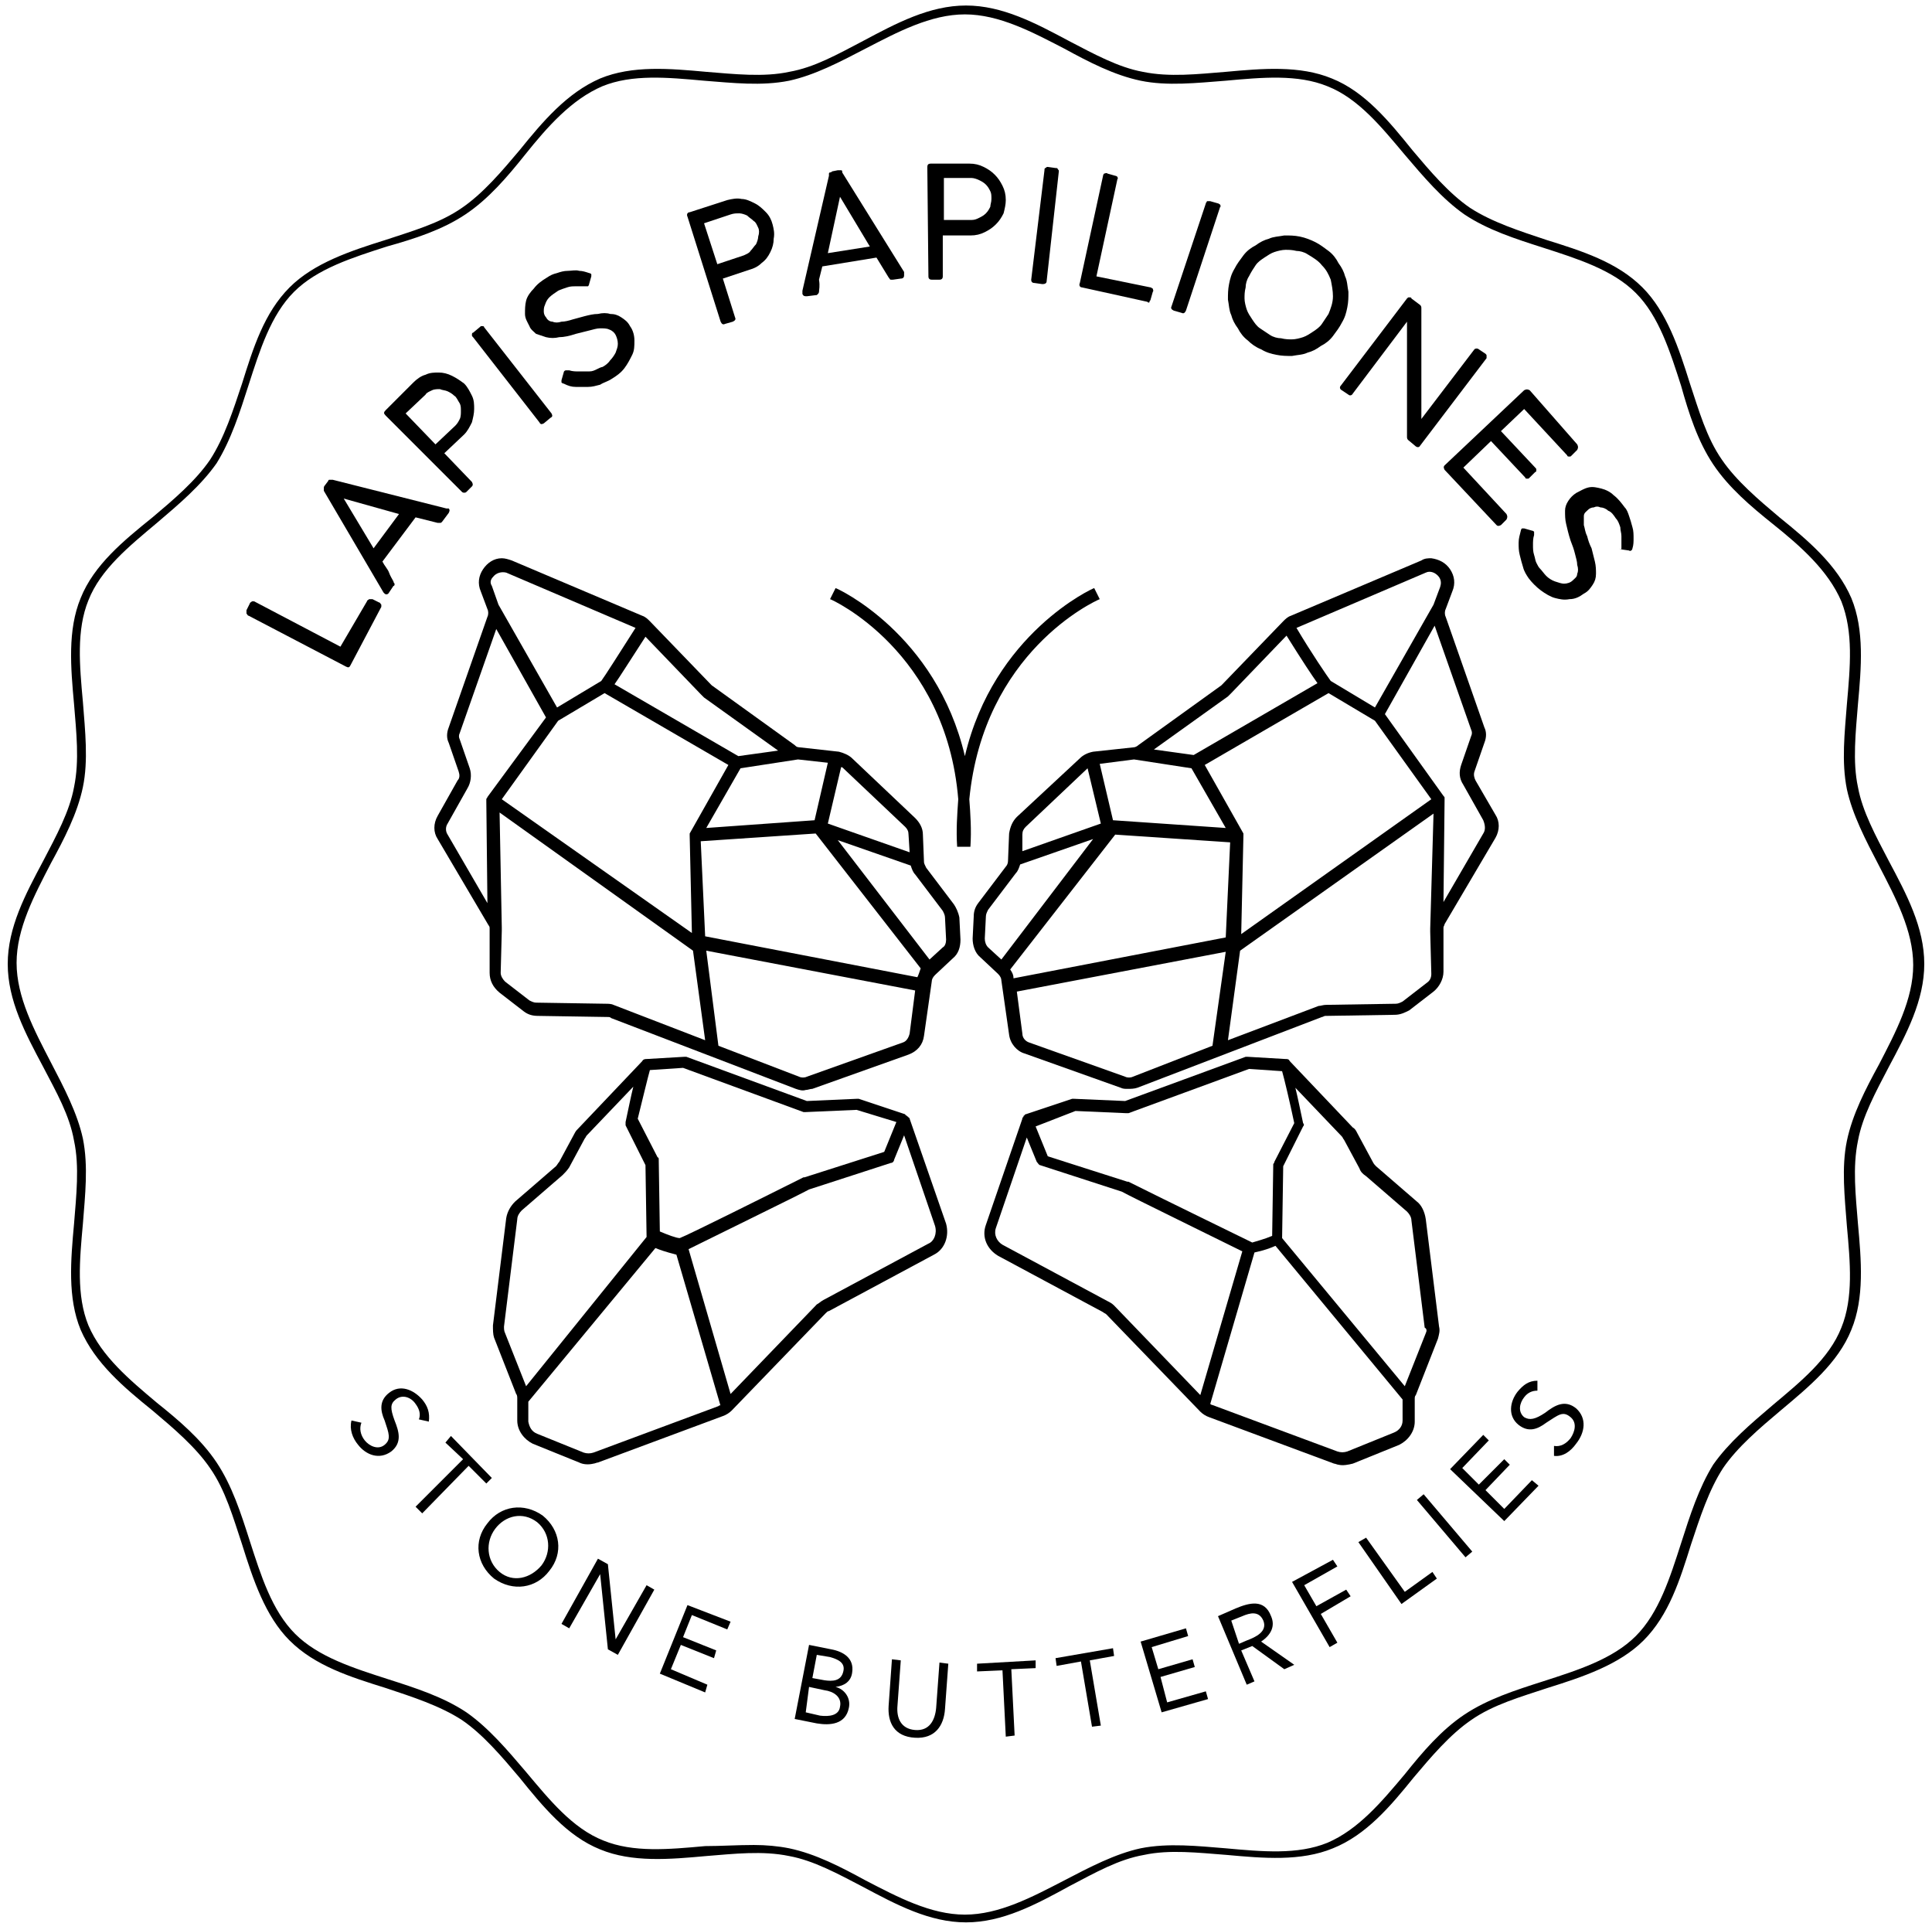 <?xml version="1.0" encoding="utf-8"?>
<!-- Generator: Adobe Illustrator 26.0.2, SVG Export Plug-In . SVG Version: 6.00 Build 0)  -->
<svg version="1.1" id="Vrstva_1" xmlns="http://www.w3.org/2000/svg" xmlns:xlink="http://www.w3.org/1999/xlink" x="0px" y="0px"
	 viewBox="0 0 174.8 174.6" style="enable-background:new 0 0 174.8 174.6;" xml:space="preserve">
<g>
	<g>
		<g>
			<path d="M87.4,173.9c-3.3,0-6.3-1.6-9.3-3.2c-2.3-1.2-4.5-2.4-6.7-2.8c-2.4-0.5-5-0.2-7.5,0c-3.3,0.3-6.7,0.6-9.6-0.6
				c-3-1.2-5.2-3.9-7.3-6.5c-1.6-1.9-3.3-3.9-5.2-5.2c-2-1.3-4.5-2.1-6.9-2.9c-3.2-1-6.4-2-8.7-4.3c-2.2-2.2-3.3-5.5-4.3-8.7
				c-0.8-2.4-1.5-4.9-2.9-6.9c-1.3-1.9-3.3-3.6-5.2-5.2c-2.6-2.1-5.2-4.3-6.5-7.3c-1.2-2.9-0.9-6.3-0.6-9.6c0.2-2.5,0.5-5.2,0-7.5
				c-0.4-2.3-1.6-4.4-2.8-6.7c-1.6-3-3.2-6-3.2-9.3c0-3.3,1.6-6.3,3.2-9.3c1.2-2.3,2.4-4.5,2.8-6.7c0.5-2.4,0.2-5,0-7.5
				c-0.3-3.3-0.6-6.7,0.6-9.6c1.2-3,3.9-5.2,6.5-7.3c1.9-1.6,3.9-3.3,5.2-5.2c1.3-2,2.1-4.5,2.9-6.9c1-3.2,2-6.4,4.3-8.7
				c2.2-2.2,5.5-3.3,8.7-4.3c2.4-0.8,4.9-1.5,6.9-2.9c1.9-1.3,3.6-3.3,5.2-5.2c2.1-2.6,4.3-5.2,7.3-6.5c2.9-1.2,6.3-0.9,9.6-0.6
				c2.5,0.2,5.2,0.5,7.5,0c2.3-0.4,4.4-1.6,6.7-2.8c3-1.6,6-3.2,9.3-3.2c3.3,0,6.3,1.6,9.3,3.2c2.3,1.2,4.5,2.4,6.7,2.8
				c2.4,0.5,5,0.2,7.5,0c3.3-0.3,6.7-0.6,9.6,0.6c3,1.2,5.2,3.9,7.3,6.5c1.6,1.9,3.3,3.9,5.2,5.2c2,1.3,4.5,2.1,6.9,2.9
				c3.2,1,6.4,2,8.7,4.3c2.2,2.2,3.3,5.5,4.3,8.7c0.8,2.4,1.5,4.9,2.9,6.9c1.3,1.9,3.3,3.6,5.2,5.2c2.6,2.1,5.2,4.3,6.5,7.3
				c1.2,2.9,0.9,6.3,0.6,9.6c-0.2,2.5-0.5,5.2,0,7.5c0.4,2.2,1.6,4.4,2.8,6.7c1.6,3,3.2,6,3.2,9.3c0,3.3-1.6,6.3-3.2,9.3
				c-1.2,2.3-2.4,4.5-2.8,6.7c-0.5,2.4-0.2,5,0,7.5c0.3,3.3,0.6,6.7-0.6,9.6c-1.2,3-3.9,5.2-6.4,7.3c-1.9,1.6-3.9,3.3-5.2,5.2
				c-1.3,2-2.1,4.5-2.9,6.9c-1,3.2-2,6.4-4.3,8.7c-2.2,2.2-5.5,3.3-8.7,4.3c-2.4,0.8-4.9,1.5-6.9,2.9c-1.9,1.3-3.6,3.3-5.2,5.2
				c-2.1,2.6-4.3,5.2-7.3,6.4c-2.9,1.2-6.3,0.9-9.6,0.6c-2.6-0.2-5.2-0.5-7.5,0c-2.3,0.4-4.4,1.6-6.7,2.8
				C93.7,172.3,90.7,173.9,87.4,173.9z M68.2,166.9c1.1,0,2.2,0.1,3.2,0.3c2.4,0.5,4.7,1.7,6.9,2.9c2.9,1.5,5.9,3.1,9,3.1
				c3.1,0,6.1-1.6,9-3.1c2.3-1.2,4.6-2.4,6.9-2.9c2.5-0.5,5.2-0.2,7.7,0c3.3,0.3,6.5,0.6,9.2-0.5c2.8-1.2,4.9-3.7,7-6.2
				c1.6-2,3.3-4,5.4-5.4c2.1-1.4,4.6-2.2,7.1-3c3.1-1,6.3-2,8.4-4.1c2.1-2.1,3.1-5.3,4.1-8.4c0.8-2.5,1.6-5,2.9-7.1
				c1.4-2,3.4-3.7,5.4-5.4c2.5-2.1,5.1-4.2,6.2-7c1.1-2.7,0.8-5.9,0.5-9.2c-0.2-2.6-0.5-5.3,0-7.7c0.5-2.4,1.7-4.7,2.9-6.9
				c1.5-2.9,3.1-5.9,3.1-9c0-3.1-1.6-6.1-3.1-9c-1.2-2.3-2.4-4.6-2.9-6.9c-0.5-2.5-0.2-5.1,0-7.7c0.3-3.4,0.6-6.5-0.5-9.3
				c-1.2-2.8-3.7-5-6.2-7c-2-1.6-4-3.3-5.4-5.4c-1.4-2.1-2.2-4.6-2.9-7.1c-1-3.1-2-6.3-4.1-8.4c-2.1-2.1-5.3-3.1-8.4-4.1
				c-2.5-0.8-5-1.6-7.1-3c-2-1.4-3.7-3.4-5.4-5.4c-2.1-2.5-4.2-5.1-7-6.2c-2.7-1.1-5.9-0.8-9.2-0.5c-2.6,0.2-5.3,0.5-7.7,0
				c-2.4-0.5-4.7-1.7-6.9-2.9c-2.9-1.5-5.9-3.1-9-3.1c-3.1,0-6.1,1.6-9,3.1c-2.3,1.2-4.6,2.4-6.9,2.9c-2.5,0.5-5.1,0.2-7.7,0
				c-3.3-0.3-6.5-0.6-9.2,0.5c-2.8,1.2-5,3.7-7,6.2c-1.6,2-3.3,4-5.4,5.4c-2.1,1.4-4.6,2.2-7.1,2.9c-3.1,1-6.3,2-8.4,4.1
				c-2.1,2.1-3.1,5.3-4.1,8.4c-0.8,2.5-1.6,5-2.9,7.1c-1.4,2-3.4,3.7-5.4,5.4c-2.5,2.1-5.1,4.2-6.2,7c-1.1,2.7-0.8,5.9-0.5,9.2
				c0.2,2.6,0.5,5.3,0,7.7c-0.5,2.4-1.7,4.7-2.9,6.9c-1.5,2.9-3.1,5.9-3.1,9c0,3.1,1.6,6.1,3.1,9c1.2,2.3,2.4,4.6,2.9,6.9
				c0.5,2.5,0.2,5.1,0,7.7c-0.3,3.3-0.6,6.5,0.5,9.2c1.2,2.8,3.7,4.9,6.2,7c2,1.6,4,3.3,5.4,5.4c1.4,2.1,2.2,4.6,3,7.1
				c1,3.1,2,6.3,4.1,8.4c2.1,2.1,5.3,3.1,8.4,4.1c2.5,0.8,5,1.6,7.1,3c2,1.4,3.7,3.4,5.4,5.4c2.1,2.5,4.2,5.1,7,6.2
				c2.7,1.1,5.9,0.8,9.2,0.5C65.2,167,66.7,166.9,68.2,166.9z"/>
		</g>
		<path d="M33.2,54.4c0-0.1,0.1-0.1,0.2-0.2c0.1,0,0.2,0,0.3,0l0.6,0.3c0.1,0,0.1,0.1,0.2,0.2c0,0.1,0,0.2,0,0.2l-2.8,5.3
			c-0.1,0.2-0.2,0.2-0.4,0.1l-8.8-4.6c-0.1,0-0.1-0.1-0.2-0.2c0-0.1,0-0.2,0-0.3l0.3-0.6c0-0.1,0.1-0.1,0.2-0.2c0.1,0,0.2,0,0.2,0
			l7.8,4.1L33.2,54.4z"/>
		<path d="M33.8,49.6l2.3-3.1l-5-1.4L33.8,49.6z M35.6,52.6c0,0.1,0.1,0.2,0.1,0.2c0,0.1,0,0.2-0.1,0.2l-0.4,0.6
			c-0.1,0.2-0.3,0.2-0.4,0.1c0,0,0,0-0.1-0.1c0,0,0,0,0,0c0,0,0,0,0,0l-5.4-9.2c0,0,0,0,0-0.1c0,0,0-0.1,0-0.1c0,0,0-0.1,0-0.1
			c0,0,0-0.1,0.1-0.2l0.3-0.4c0-0.1,0.1-0.1,0.1-0.1c0,0,0.1,0,0.1,0c0,0,0.1,0,0.1,0c0,0,0.1,0,0.1,0l10.3,2.6c0,0,0,0,0.1,0
			c0,0,0,0,0.1,0c0,0,0,0,0,0c0.1,0.1,0.1,0.2,0,0.4L40,47.2c-0.1,0.1-0.1,0.1-0.2,0.1c-0.1,0-0.2,0-0.2,0l-2-0.5l-3,4
			c0.2,0.4,0.5,0.7,0.6,1S35.5,52.4,35.6,52.6"/>
		<path d="M41.1,35.8c-0.2-0.2-0.4-0.3-0.6-0.4c-0.2-0.1-0.5-0.1-0.7-0.2c-0.2,0-0.5,0-0.7,0.1c-0.2,0.1-0.5,0.2-0.6,0.4l-1.8,1.7
			l2.7,2.8l1.8-1.7c0.2-0.2,0.3-0.4,0.4-0.6c0.1-0.2,0.1-0.5,0.1-0.7c0-0.3,0-0.5-0.1-0.7C41.4,36.2,41.3,35.9,41.1,35.8 M34.9,37.6
			c-0.2-0.2-0.2-0.3,0-0.5l2.5-2.5c0.3-0.3,0.7-0.6,1.1-0.7c0.4-0.2,0.8-0.2,1.2-0.2c0.4,0,0.8,0.1,1.2,0.3c0.4,0.2,0.7,0.4,1.1,0.7
			c0.3,0.3,0.5,0.7,0.7,1.1c0.2,0.4,0.2,0.8,0.2,1.2c0,0.4-0.1,0.8-0.2,1.2c-0.2,0.4-0.4,0.8-0.7,1.1l-1.8,1.7l2.5,2.6
			c0.1,0.2,0.1,0.3,0,0.4l-0.5,0.5c-0.1,0.1-0.3,0.1-0.4,0L34.9,37.6z"/>
		<path d="M42.8,30.5c-0.1-0.1-0.1-0.1-0.1-0.2c0-0.1,0-0.2,0.1-0.2l0.6-0.5c0.1-0.1,0.1-0.1,0.2-0.1c0.1,0,0.2,0,0.2,0.1l6.1,7.8
			c0.1,0.2,0.1,0.3-0.1,0.4l-0.6,0.5c-0.2,0.1-0.3,0.1-0.4-0.1L42.8,30.5z"/>
		<path d="M53.2,25.9c-0.1,0-0.2,0-0.4,0c-0.2,0-0.4,0-0.7,0c-0.3,0-0.5,0-0.8,0.1c-0.3,0.1-0.6,0.2-0.8,0.3
			c-0.3,0.2-0.6,0.4-0.8,0.6c-0.2,0.2-0.3,0.4-0.4,0.7c-0.1,0.2-0.1,0.4-0.1,0.6c0,0.2,0.1,0.4,0.2,0.5c0.1,0.2,0.3,0.4,0.6,0.4
			c0.2,0.1,0.5,0.1,0.8,0c0.3,0,0.7-0.1,1-0.2c0.4-0.1,0.7-0.2,1.1-0.3c0.4-0.1,0.8-0.2,1.2-0.2c0.4-0.1,0.8-0.1,1.1,0
			c0.4,0,0.7,0.1,1,0.3c0.3,0.2,0.6,0.4,0.8,0.8c0.3,0.4,0.4,0.9,0.4,1.3c0,0.5,0,0.9-0.2,1.3c-0.2,0.4-0.4,0.8-0.7,1.2
			c-0.3,0.4-0.7,0.7-1.2,1c-0.3,0.2-0.7,0.3-1,0.5c-0.4,0.1-0.7,0.2-1.1,0.2c-0.4,0-0.7,0-1.1,0c-0.4,0-0.7-0.1-1.1-0.3
			c-0.1,0-0.2-0.1-0.2-0.1c0-0.1,0-0.1,0-0.2l0.2-0.7c0-0.1,0.1-0.2,0.2-0.2c0.1,0,0.1,0,0.2,0l0.1,0c0.3,0.1,0.6,0.1,0.9,0.1
			c0.3,0,0.6,0,0.9,0c0.3,0,0.5-0.1,0.7-0.2c0.2-0.1,0.4-0.2,0.5-0.2c0.2-0.1,0.5-0.3,0.7-0.6c0.2-0.2,0.4-0.5,0.5-0.7
			c0.1-0.3,0.2-0.5,0.2-0.8c0-0.3-0.1-0.6-0.2-0.8c-0.1-0.2-0.3-0.4-0.6-0.5c-0.2-0.1-0.5-0.1-0.8-0.1c-0.3,0-0.6,0.1-1,0.2
			c-0.4,0.1-0.8,0.2-1.2,0.3c-0.6,0.2-1.1,0.3-1.5,0.3c-0.4,0.1-0.8,0.1-1.2,0c-0.3-0.1-0.6-0.2-0.9-0.3c-0.2-0.2-0.5-0.4-0.6-0.7
			c-0.2-0.4-0.4-0.7-0.4-1.1c0-0.4,0-0.8,0.1-1.2c0.1-0.4,0.4-0.8,0.7-1.1c0.3-0.4,0.7-0.7,1.2-1c0.3-0.2,0.5-0.3,0.9-0.4
			c0.3-0.1,0.6-0.2,1-0.2c0.3,0,0.7-0.1,1,0c0.3,0,0.6,0.1,0.9,0.2c0.1,0,0.2,0.1,0.2,0.1c0,0.1,0,0.1,0,0.2l-0.2,0.7
			c0,0.1-0.1,0.2-0.1,0.2C53.4,25.9,53.3,25.9,53.2,25.9"/>
		<path d="M68.6,20.6c-0.1-0.2-0.2-0.5-0.4-0.6c-0.2-0.2-0.4-0.3-0.6-0.5c-0.2-0.1-0.5-0.2-0.7-0.2c-0.3,0-0.5,0-0.8,0.1l-2.4,0.8
			l1.2,3.7l2.4-0.8c0.2-0.1,0.5-0.2,0.6-0.4c0.2-0.2,0.3-0.4,0.5-0.6c0.1-0.2,0.2-0.5,0.2-0.7C68.7,21.1,68.7,20.8,68.6,20.6
			 M62.2,19.6c-0.1-0.2,0-0.4,0.2-0.4l3.4-1.1c0.4-0.1,0.9-0.2,1.3-0.1c0.4,0,0.8,0.2,1.2,0.4c0.4,0.2,0.7,0.5,1,0.8
			c0.3,0.3,0.5,0.7,0.6,1.1c0.1,0.4,0.2,0.8,0.1,1.3c0,0.4-0.1,0.8-0.3,1.2c-0.2,0.4-0.4,0.7-0.8,1c-0.3,0.3-0.7,0.5-1.1,0.6
			l-2.4,0.8l1.1,3.5c0.1,0.2,0,0.3-0.2,0.4l-0.7,0.2c-0.2,0.1-0.3,0-0.4-0.2L62.2,19.6z"/>
		<path d="M74.9,22.9l3.8-0.6L76,17.8L74.9,22.9z M74.1,26.4c0,0.1-0.1,0.2-0.1,0.2c-0.1,0.1-0.1,0.1-0.2,0.1L73,26.8
			c-0.2,0-0.3,0-0.4-0.2c0,0,0-0.1,0-0.1c0,0,0,0,0-0.1c0,0,0,0,0-0.1l2.4-10.4c0,0,0-0.1,0-0.1c0,0,0-0.1,0-0.1c0,0,0-0.1,0.1-0.1
			c0,0,0.1,0,0.2-0.1l0.5-0.1c0.1,0,0.1,0,0.2,0c0,0,0.1,0,0.1,0c0,0,0.1,0,0.1,0.1c0,0,0,0.1,0,0.1l5.6,9c0,0,0,0,0,0.1
			c0,0,0,0,0,0.1c0,0,0,0,0,0.1c0,0.2-0.1,0.3-0.3,0.3l-0.7,0.1c-0.1,0-0.2,0-0.2,0c-0.1,0-0.1-0.1-0.2-0.2l-1.1-1.8l-4.9,0.8
			c-0.1,0.4-0.2,0.8-0.3,1.2C74.2,25.9,74.1,26.2,74.1,26.4"/>
		<path d="M89.7,18c0-0.3,0-0.5-0.1-0.7c-0.1-0.2-0.2-0.4-0.4-0.6c-0.2-0.2-0.4-0.3-0.6-0.4c-0.2-0.1-0.5-0.2-0.7-0.2l-2.5,0l0,3.8
			l2.5,0c0.3,0,0.5-0.1,0.7-0.2c0.2-0.1,0.4-0.2,0.6-0.4c0.2-0.2,0.3-0.4,0.4-0.6C89.6,18.5,89.7,18.3,89.7,18 M83.9,15.1
			c0-0.2,0.1-0.3,0.3-0.3l3.5,0c0.5,0,0.9,0.1,1.3,0.3c0.4,0.2,0.7,0.4,1,0.7c0.3,0.3,0.5,0.6,0.7,1c0.2,0.4,0.3,0.8,0.3,1.3
			c0,0.4-0.1,0.8-0.2,1.2c-0.2,0.4-0.4,0.7-0.7,1c-0.3,0.3-0.6,0.5-1,0.7c-0.4,0.2-0.8,0.3-1.3,0.3l-2.5,0l0,3.7
			c0,0.2-0.1,0.3-0.3,0.3h-0.7c-0.2,0-0.3-0.1-0.3-0.3L83.9,15.1z"/>
		<path d="M94.5,15.4c0-0.1,0-0.2,0.1-0.2c0.1-0.1,0.1-0.1,0.2-0.1l0.7,0.1c0.1,0,0.2,0,0.2,0.1c0.1,0.1,0.1,0.1,0.1,0.2l-1.1,9.9
			c0,0.2-0.1,0.3-0.4,0.3l-0.7-0.1c-0.2,0-0.3-0.1-0.3-0.3L94.5,15.4z"/>
		<path d="M104.1,26c0.1,0,0.1,0.1,0.2,0.1c0,0.1,0.1,0.2,0,0.3l-0.2,0.7c0,0.1-0.1,0.1-0.1,0.2s-0.1,0.1-0.2,0l-5.9-1.3
			c-0.2,0-0.3-0.2-0.2-0.4l2.1-9.7c0-0.1,0.1-0.2,0.1-0.2c0.1,0,0.2-0.1,0.3,0l0.7,0.2c0.1,0,0.2,0.1,0.2,0.1c0,0.1,0.1,0.1,0,0.2
			L99.2,25L104.1,26z"/>
		<path d="M109.1,18.4c0-0.1,0.1-0.1,0.1-0.2c0.1,0,0.2,0,0.3,0l0.7,0.2c0.1,0,0.1,0.1,0.2,0.1c0,0.1,0.1,0.2,0,0.2l-3.1,9.4
			c-0.1,0.2-0.2,0.3-0.4,0.2l-0.7-0.2c-0.2-0.1-0.3-0.2-0.2-0.4L109.1,18.4z"/>
		<path d="M113,25c-0.2,0.3-0.3,0.7-0.3,1c-0.1,0.4-0.1,0.7-0.1,1c0,0.3,0.1,0.7,0.2,1s0.3,0.6,0.5,0.9c0.2,0.3,0.4,0.6,0.7,0.8
			c0.3,0.2,0.6,0.4,0.9,0.6c0.3,0.2,0.7,0.3,1,0.3c0.4,0.1,0.7,0.1,1,0.1c0.3,0,0.7-0.1,1-0.2c0.3-0.1,0.6-0.3,0.9-0.5
			c0.3-0.2,0.6-0.4,0.8-0.7c0.2-0.3,0.4-0.6,0.6-0.9c0.2-0.5,0.4-1,0.4-1.6c0-0.5-0.1-1-0.2-1.5c-0.2-0.5-0.4-0.9-0.8-1.3
			c-0.3-0.4-0.8-0.7-1.3-1c-0.3-0.2-0.7-0.3-1-0.3c-0.4-0.1-0.7-0.1-1-0.1c-0.3,0-0.7,0.1-1,0.2c-0.3,0.1-0.6,0.3-0.9,0.5
			c-0.3,0.2-0.6,0.4-0.8,0.7S113.2,24.6,113,25 M119,21.9c0.4,0.2,0.8,0.5,1.2,0.8c0.4,0.3,0.7,0.7,0.9,1.1c0.3,0.4,0.5,0.8,0.6,1.2
			c0.2,0.4,0.2,0.9,0.3,1.4c0,0.5,0,0.9-0.1,1.4c-0.1,0.5-0.2,0.9-0.5,1.4c-0.2,0.4-0.5,0.8-0.8,1.2c-0.3,0.4-0.7,0.7-1.1,0.9
			c-0.4,0.3-0.8,0.5-1.2,0.6c-0.4,0.2-0.9,0.2-1.4,0.3c-0.5,0-0.9,0-1.4-0.1c-0.5-0.1-0.9-0.2-1.4-0.5c-0.5-0.2-0.9-0.5-1.2-0.8
			c-0.4-0.3-0.7-0.7-0.9-1.1c-0.3-0.4-0.5-0.8-0.6-1.2c-0.2-0.4-0.2-0.9-0.3-1.4c0-0.5,0-0.9,0.1-1.4c0.1-0.5,0.2-0.9,0.5-1.4
			c0.2-0.4,0.5-0.8,0.8-1.2c0.3-0.4,0.7-0.7,1.1-0.9c0.4-0.3,0.8-0.5,1.2-0.6c0.4-0.2,0.9-0.2,1.4-0.3c0.5,0,0.9,0,1.4,0.1
			C118.1,21.5,118.6,21.7,119,21.9"/>
		<path d="M127.4,39.8c-0.1-0.1-0.1-0.2-0.1-0.3l0-10.4l-4.9,6.5c-0.1,0.2-0.3,0.2-0.4,0.1l-0.6-0.4c-0.2-0.1-0.2-0.3-0.1-0.4l6-7.9
			c0.1-0.1,0.1-0.1,0.2-0.1c0.1,0,0.2,0,0.2,0.1l0.8,0.6c0.1,0.1,0.1,0.2,0.1,0.3v10l4.8-6.3c0.1-0.1,0.3-0.1,0.4,0l0.6,0.4
			c0.1,0.1,0.1,0.1,0.1,0.2c0,0.1,0,0.2,0,0.2l-6,7.9c-0.1,0.2-0.3,0.2-0.5,0L127.4,39.8z"/>
		<path d="M142.7,40.2c0.1,0.2,0.1,0.3,0,0.5l-0.5,0.5c-0.1,0.1-0.1,0.1-0.2,0.1c-0.1,0-0.2,0-0.2-0.1l-3.9-4.2l-2.1,2l3.1,3.3
			c0.1,0.1,0.1,0.1,0.1,0.2s0,0.2-0.1,0.2l-0.5,0.5c-0.1,0.1-0.1,0.1-0.2,0.1c-0.1,0-0.2,0-0.2-0.1l-3.1-3.3l-2.5,2.4l3.9,4.2
			c0.1,0.2,0.1,0.3,0,0.5l-0.5,0.5c-0.2,0.1-0.3,0.1-0.4,0l-4.7-5c-0.1-0.2-0.1-0.3,0-0.4l7.2-6.8c0.2-0.1,0.3-0.1,0.5,0L142.7,40.2
			z"/>
		<path d="M146.7,49.6c0-0.1,0-0.2,0-0.4c0-0.2,0-0.4,0-0.7c0-0.3-0.1-0.5-0.1-0.8c-0.1-0.3-0.2-0.6-0.4-0.8
			c-0.2-0.3-0.4-0.6-0.7-0.7c-0.2-0.2-0.5-0.3-0.7-0.3c-0.2-0.1-0.4-0.1-0.6,0c-0.2,0-0.4,0.1-0.5,0.2c-0.2,0.2-0.4,0.3-0.4,0.6
			c0,0.2,0,0.5,0,0.8c0.1,0.3,0.1,0.6,0.3,1c0.1,0.4,0.2,0.7,0.4,1.1c0.1,0.4,0.2,0.8,0.3,1.2c0.1,0.4,0.1,0.8,0.1,1.1
			c0,0.4-0.1,0.7-0.3,1c-0.2,0.3-0.4,0.6-0.8,0.8c-0.4,0.3-0.8,0.5-1.3,0.5c-0.5,0.1-0.9,0-1.3-0.1c-0.4-0.1-0.9-0.4-1.3-0.7
			c-0.4-0.3-0.8-0.7-1.1-1.1c-0.2-0.3-0.4-0.6-0.5-1c-0.1-0.3-0.2-0.7-0.3-1.1c-0.1-0.4-0.1-0.7-0.1-1.1c0-0.4,0.1-0.7,0.2-1.1
			c0-0.1,0.1-0.2,0.1-0.2c0.1,0,0.1,0,0.2,0l0.7,0.2c0.1,0,0.2,0.1,0.2,0.1c0,0.1,0,0.1,0,0.2l0,0.1c-0.1,0.3-0.1,0.6-0.1,0.9
			c0,0.3,0,0.6,0.1,0.9c0.1,0.3,0.1,0.5,0.2,0.7c0.1,0.2,0.2,0.4,0.3,0.5c0.2,0.2,0.4,0.5,0.6,0.7c0.2,0.2,0.5,0.4,0.8,0.5
			c0.3,0.1,0.6,0.2,0.8,0.2c0.3,0,0.6-0.1,0.8-0.3c0.2-0.2,0.4-0.3,0.4-0.6c0.1-0.2,0.1-0.5,0-0.8c0-0.3-0.1-0.6-0.2-1
			c-0.1-0.4-0.2-0.7-0.4-1.2c-0.2-0.6-0.3-1.1-0.4-1.5c-0.1-0.4-0.1-0.8-0.1-1.2c0-0.3,0.1-0.6,0.3-0.9c0.2-0.3,0.4-0.5,0.7-0.7
			c0.4-0.2,0.7-0.4,1.1-0.5c0.4-0.1,0.8,0,1.2,0.1s0.8,0.3,1.1,0.6c0.4,0.3,0.7,0.7,1,1.1c0.2,0.2,0.3,0.5,0.4,0.8
			c0.1,0.3,0.2,0.6,0.3,1c0.1,0.3,0.1,0.7,0.1,1c0,0.3,0,0.6-0.1,0.9c0,0.1-0.1,0.2-0.1,0.2c-0.1,0-0.1,0.1-0.2,0l-0.7-0.1
			c-0.1,0-0.2-0.1-0.2-0.1C146.7,49.8,146.7,49.7,146.7,49.6"/>
		<path d="M37.9,128.4c0.2-0.5,0-1-0.3-1.4c-0.4-0.6-1.2-0.9-1.8-0.4c-0.5,0.4-0.5,0.8-0.1,1.9c0.4,1,0.7,2-0.3,2.8
			c-1.1,0.8-2.3,0.3-3-0.6c-0.5-0.6-0.8-1.4-0.6-2.2l0.9,0.2c-0.2,0.5-0.1,1.1,0.3,1.6c0.4,0.5,1.2,0.9,1.8,0.4c0.6-0.5,0.4-1,0-2.2
			c-0.4-0.9-0.5-1.8,0.4-2.5c1-0.8,2.2-0.3,3,0.6c0.5,0.6,0.7,1.2,0.6,2L37.9,128.4z"/>
	</g>
	<polygon points="44,134.2 42.4,132.6 38.2,136.9 37.6,136.3 41.9,132 40.3,130.5 40.8,129.9 44.5,133.7 	"/>
	<g>
		<path d="M49,141.6c0.9-1.2,0.8-2.9-0.4-3.9c-1.3-1-2.9-0.6-3.8,0.6c-0.9,1.2-0.8,2.9,0.4,3.9C46.4,143.2,48,142.8,49,141.6
			 M44.1,137.8c1.2-1.6,3.3-1.9,5-0.7c1.6,1.3,1.9,3.4,0.6,5c-1.2,1.6-3.3,1.9-5,0.7C43.1,141.5,42.8,139.4,44.1,137.8"/>
	</g>
	<polygon points="54.1,141 55,141.5 55.7,148.3 55.7,148.3 58.5,143.4 59.2,143.8 55.9,149.7 55,149.2 54.3,142.4 54.3,142.4 
		51.5,147.3 50.8,146.9 	"/>
	<polygon points="62.2,145.2 66.1,146.7 65.8,147.4 62.6,146.1 61.8,148.1 64.8,149.3 64.6,150 61.6,148.8 60.7,151 64,152.4 
		63.8,153.1 59.7,151.4 	"/>
	<g>
		<path d="M73.5,151.8l1.1,0.2c0.7,0.1,1.5,0.1,1.7-0.8c0.2-0.8-0.5-1.1-1.2-1.3l-1.2-0.2L73.5,151.8z M72.9,154.9l1.3,0.3
			c0.8,0.1,1.7,0,1.8-0.8c0.2-0.9-0.6-1.4-1.4-1.5l-1.4-0.3L72.9,154.9z M73.2,148.8l2,0.4c1.1,0.2,2.1,0.8,1.9,2.1
			c-0.1,0.8-0.7,1.2-1.5,1.3l0,0c0.8,0.2,1.4,1,1.2,1.9c-0.3,1.5-1.7,1.6-2.9,1.4l-2-0.4L73.2,148.8z"/>
		<path d="M85.5,154.6c-0.1,1.5-0.9,2.7-2.7,2.6c-1.9-0.1-2.5-1.4-2.4-2.9l0.3-4.2l0.8,0.1l-0.3,4.1c-0.1,1.1,0.3,2.1,1.6,2.2
			c1.3,0.1,1.8-0.9,1.9-2l0.3-4.1l0.8,0.1L85.5,154.6z"/>
	</g>
	<polygon points="93.7,150.9 91.5,151 91.8,157 91,157.1 90.7,151.1 88.4,151.2 88.4,150.5 93.7,150.2 	"/>
	<polygon points="100.8,149.8 98.6,150.2 99.6,156.1 98.8,156.2 97.8,150.3 95.6,150.7 95.5,150 100.7,149.1 	"/>
	<polygon points="103.2,148.5 107.3,147.3 107.5,148 104.2,149 104.8,151 107.9,150.1 108.1,150.8 105,151.7 105.6,154 109.1,153 
		109.3,153.7 105.1,154.9 	"/>
	<g>
		<path d="M112.1,148.7l0.7-0.3c0.8-0.3,1.9-0.8,1.5-1.8c-0.4-0.9-1.2-0.7-1.9-0.4l-1,0.4L112.1,148.7z M110.2,146.2l1.6-0.7
			c1.2-0.5,2.6-0.9,3.2,0.7c0.4,0.9,0,1.7-0.9,2.3l3,2.1l-0.9,0.4l-2.9-2.1l-1,0.4l1.2,2.8l-0.7,0.3L110.2,146.2z"/>
	</g>
	<polygon points="116.9,143.1 120.6,141.1 121,141.7 118,143.4 119.1,145.3 121.8,143.8 122.2,144.4 119.5,146 121,148.6 120.3,149 
			"/>
	<polygon points="122.9,139.5 123.6,139.1 127.1,144 129.6,142.2 130,142.8 126.8,145.1 	"/>
	<rect x="130.2" y="134.6" transform="matrix(0.763 -0.647 0.647 0.763 -58.234 117.228)" width="0.8" height="6.8"/>
	<polygon points="131.2,132.9 134.2,129.8 134.7,130.3 132.3,132.8 133.8,134.3 136.1,132 136.6,132.5 134.4,134.8 136.1,136.5 
		138.6,133.9 139.2,134.4 136.1,137.6 	"/>
	<g>
		<g>
			<path d="M133.5,70.6c-0.1-0.2-0.2-0.5-0.1-0.8l0.9-2.6c0.2-0.5,0.2-1,0-1.4l-3.5-10c-0.1-0.2-0.1-0.5,0-0.7l0.6-1.6
				c0.3-0.7,0.2-1.4-0.2-2c-0.4-0.6-1-0.9-1.7-1c-0.3,0-0.6,0-0.9,0.2l-11.8,5c-0.3,0.1-0.5,0.3-0.7,0.5l-5.5,5.7
				c0,0-0.1,0.1-0.1,0.1l-7.5,5.4c-0.1,0.1-0.3,0.2-0.4,0.2L98.9,68c-0.5,0.1-0.9,0.3-1.2,0.6L92,73.9c-0.4,0.4-0.6,0.9-0.7,1.5
				l-0.1,2.5v0c0,0.2-0.1,0.4-0.2,0.5l-2.5,3.3c-0.3,0.4-0.4,0.8-0.4,1.2l-0.1,2c0,0.6,0.2,1.3,0.7,1.7l1.6,1.5
				c0.2,0.2,0.3,0.4,0.3,0.6l0.7,4.9c0.1,0.8,0.7,1.5,1.4,1.7l8.7,3.1c0.2,0.1,0.4,0.1,0.6,0.1c0.3,0,0.6,0,0.9-0.1l16.7-6.4
				c0.1,0,0.2-0.1,0.3-0.1l6.3-0.1c0.5,0,0.9-0.2,1.3-0.4l2.2-1.7c0.5-0.4,0.9-1.1,0.9-1.8l0-3.1l0-0.9c0-0.1,0.1-0.2,0.1-0.3
				l4.6-7.8c0.4-0.7,0.4-1.5,0-2.1L133.5,70.6z M129,51.8c0.4-0.2,0.9,0,1.2,0.4c0.2,0.3,0.2,0.6,0.1,0.9l-0.6,1.6l-5.3,9.3l-4-2.4
				c-0.3-0.4-1.8-2.6-3.1-4.8L129,51.8z M112.5,75.6c0,0,0-0.1,0-0.1c0,0,0-0.1,0-0.1c0,0,0,0,0,0l-3.5-6.2l11.2-6.5l4.2,2.5
				l5.1,7.1l-17.2,12.2L112.5,75.6C112.6,75.6,112.5,75.6,112.5,75.6z M111.1,63c0.1-0.1,0.2-0.2,0.3-0.3l5-5.2
				c1.5,2.4,2.3,3.6,2.8,4.3L108,68.3l-3.6-0.5L111.1,63z M102.6,68.7l5.2,0.8l3.1,5.4l-10.2-0.7l-1.2-5.1L102.6,68.7z M92.5,75.5
				c0-0.3,0.1-0.5,0.3-0.7l5.6-5.3l1.2,5l-7.1,2.5L92.5,75.5z M90.6,86.8l-1.2-1.1c-0.2-0.2-0.3-0.5-0.3-0.8l0.1-2
				c0-0.2,0.1-0.4,0.2-0.6l2.5-3.3c0.2-0.2,0.3-0.5,0.4-0.8l6.6-2.3L90.6,86.8z M109.7,94.6l-7.2,2.8c-0.2,0.1-0.5,0.1-0.7,0
				l-8.7-3.1c-0.3-0.1-0.6-0.4-0.6-0.8l-0.5-3.8l18.9-3.6L109.7,94.6z M91.7,88.5c0-0.3-0.1-0.5-0.3-0.8l9.5-12.2l10.4,0.7l-0.4,8.6
				L91.7,88.5z M129.5,88.1c0,0.3-0.1,0.6-0.4,0.8l-2.2,1.7c-0.2,0.1-0.4,0.2-0.6,0.2l-6.3,0.1c-0.3,0-0.5,0.1-0.7,0.1l-8.2,3.1
				l1.1-8.1l17.5-12.4L129.4,84c0,0.1,0,0.2,0,0.3L129.5,88.1z M134.2,75.4l-3.6,6.2l0.1-9.2c0,0,0-0.1,0-0.1c0,0,0,0,0-0.1
				c0-0.1,0-0.1-0.1-0.2c0,0,0,0,0,0c0,0,0,0,0,0v0l-5.3-7.4l4.5-8l3.3,9.4c0.1,0.2,0.1,0.4,0,0.6l-0.9,2.6
				c-0.2,0.6-0.2,1.2,0.2,1.8l1.8,3.2C134.4,74.7,134.4,75.1,134.2,75.4z"/>
			<path d="M128.2,108.7l-3.7-3.2c-0.1-0.1-0.2-0.2-0.3-0.4l-1.4-2.6c-0.1-0.2-0.2-0.4-0.4-0.5l-5.7-6c-0.1-0.2-0.2-0.2-0.4-0.2
				c0,0,0,0,0,0l-3.4-0.2c-0.1,0-0.1,0-0.2,0l-10.9,4l-4.6-0.2c-0.1,0-0.1,0-0.2,0l-4.2,1.4c0,0,0,0,0,0c0,0-0.1,0-0.1,0.1
				c0,0-0.1,0-0.1,0.1c0,0,0,0.1-0.1,0.1c0,0,0,0,0,0.1c0,0,0,0,0,0c0,0,0,0,0,0l-3.3,9.6c-0.4,1.1,0.1,2.2,1.1,2.8l9.5,5.1
				c0.1,0.1,0.2,0.1,0.3,0.2l8.5,8.8c0,0,0,0,0,0c0,0,0,0,0,0c0.2,0.2,0.5,0.4,0.8,0.5l11.3,4.2c0.1,0,0.3,0.1,0.4,0.1
				c0.4,0.1,0.9,0,1.3-0.1l4.2-1.7c0.8-0.4,1.4-1.2,1.4-2.1l0-2c0-0.2,0-0.3,0.1-0.4l2-5.1c0.1-0.4,0.2-0.7,0.1-1.1l-1.2-9.7
				C128.9,109.6,128.6,109,128.2,108.7z M97.3,100.5l4.6,0.2c0.1,0,0.1,0,0.2,0l10.9-4l3,0.2c0.2,0.7,0.7,2.8,1.1,4.7l-1.8,3.5
				c0,0.1-0.1,0.2-0.1,0.2l-0.1,6.5c-0.7,0.3-1.5,0.5-1.8,0.6c-0.8-0.4-7.6-3.7-11.2-5.5c0,0,0,0-0.1,0l-7.2-2.3l-1.1-2.7
				L97.3,100.5z M108.6,126.2l-7.8-8.1c-0.2-0.2-0.4-0.3-0.6-0.4l-9.5-5.1c-0.5-0.3-0.8-0.9-0.6-1.5l2.8-8.2l0.9,2.2
				c0.1,0.1,0.2,0.3,0.3,0.3l7.4,2.4c0.7,0.4,8.9,4.4,10.9,5.4L108.6,126.2z M126.9,128.5c0,0.5-0.3,0.9-0.8,1.1l-4.2,1.7
				c-0.3,0.1-0.6,0.1-0.9,0l-11.3-4.2c-0.1,0-0.2-0.1-0.2-0.1l4-13.7c0.4-0.1,1-0.2,1.9-0.6l11.5,13.9L126.9,128.5z M129,120.6
				l-1.9,4.8l-11.1-13.4l0.1-6.5l1.8-3.6c0.1-0.1,0.1-0.2,0-0.3c-0.3-1.4-0.5-2.4-0.7-3.2l4.2,4.4c0.1,0.1,0.1,0.2,0.2,0.3l1.4,2.6
				c0.1,0.3,0.3,0.5,0.6,0.7l3.7,3.2c0.2,0.2,0.4,0.5,0.4,0.8l1.2,9.7C129.1,120.2,129.1,120.4,129,120.6z"/>
			<path d="M86.3,81.8l-2.5-3.3c-0.1-0.2-0.2-0.4-0.2-0.5v0l-0.1-2.5c0-0.6-0.3-1.1-0.7-1.5l-5.7-5.4c-0.3-0.3-0.8-0.5-1.2-0.6
				l-3.6-0.4c-0.2,0-0.3-0.1-0.4-0.2L64.4,62c0,0-0.1-0.1-0.1-0.1l-5.5-5.7c-0.2-0.2-0.4-0.4-0.7-0.5l-11.8-5
				c-0.3-0.1-0.6-0.2-0.9-0.2c-0.7,0-1.3,0.4-1.7,1c-0.4,0.6-0.5,1.3-0.2,2l0.6,1.6c0.1,0.2,0.1,0.5,0,0.7l-3.5,10
				c-0.2,0.5-0.2,1,0,1.4l0.9,2.6c0.1,0.3,0.1,0.6-0.1,0.8l-1.8,3.2c-0.4,0.7-0.4,1.5,0,2.1l4.6,7.8c0.1,0.1,0.1,0.2,0.1,0.3l0,0.9
				l0,3.1c0,0.7,0.3,1.3,0.9,1.8l2.2,1.7c0.4,0.3,0.8,0.4,1.3,0.4l6.3,0.1c0.1,0,0.2,0,0.3,0.1l16.7,6.4c0.3,0.1,0.6,0.2,0.9,0.1
				c0.2,0,0.4-0.1,0.6-0.1l8.7-3.1c0.8-0.3,1.3-0.9,1.4-1.7l0.7-4.9c0-0.2,0.1-0.4,0.3-0.6l1.6-1.5c0.5-0.4,0.7-1,0.7-1.7l-0.1-2
				C86.7,82.5,86.5,82.1,86.3,81.8z M81.9,74.8c0.2,0.2,0.3,0.4,0.3,0.7l0.1,1.6l-7.4-2.6l1.2-5.1c0.1,0,0.1,0,0.2,0.1L81.9,74.8z
				 M72.2,68.7l2.7,0.3l-1.2,5.2l-9.8,0.7l3.1-5.4L72.2,68.7z M62.6,84.4L45.4,72.3l5.1-7.1l4.2-2.5l11.2,6.5l-3.5,6.2c0,0,0,0,0,0
				c0,0,0,0.1,0,0.1c0,0,0,0.1,0,0.1c0,0,0,0,0,0L62.6,84.4z M58.4,57.6l5,5.2c0.1,0.1,0.2,0.2,0.3,0.3l6.7,4.8l-3.6,0.5l-11.2-6.5
				C56.1,61.2,56.9,59.9,58.4,57.6z M44.6,52.2c0.3-0.4,0.8-0.5,1.2-0.4l11.7,5c-1.4,2.2-2.8,4.4-3.1,4.8l-4,2.4l-5.3-9.3L44.5,53
				C44.3,52.7,44.4,52.4,44.6,52.2z M44.1,72.1L44.1,72.1C44.1,72.1,44.1,72.1,44.1,72.1C44.1,72.1,44.1,72.1,44.1,72.1
				c0,0.1-0.1,0.1-0.1,0.2c0,0,0,0,0,0.1c0,0,0,0.1,0,0.1l0.1,9.2l-3.6-6.2c-0.2-0.3-0.2-0.7,0-1l1.8-3.2c0.3-0.5,0.4-1.2,0.2-1.8
				l-0.9-2.6c-0.1-0.2-0.1-0.4,0-0.6l3.3-9.4l4.5,8L44.1,72.1z M55.5,90.9c-0.2-0.1-0.5-0.1-0.7-0.1l-6.3-0.1
				c-0.2,0-0.4-0.1-0.6-0.2l-2.2-1.7c-0.2-0.2-0.4-0.5-0.4-0.8l0.1-3.8c0-0.1,0-0.2,0-0.3l-0.2-10.4L62.7,86l1.1,8.1L55.5,90.9z
				 M82.3,93.5c-0.1,0.4-0.3,0.7-0.6,0.8l-8.7,3.1c-0.2,0.1-0.5,0.1-0.7,0L65,94.6L63.9,86l18.9,3.6L82.3,93.5z M83,88.4l-19.2-3.7
				l-0.4-8.6l10.4-0.7l9.5,12.2C83.2,87.9,83.1,88.2,83,88.4z M85.3,85.7l-1.2,1.1l-8.3-10.8l6.6,2.3c0.1,0.3,0.2,0.6,0.4,0.8
				l2.5,3.3c0.1,0.2,0.2,0.4,0.2,0.6l0.1,2C85.6,85.3,85.5,85.6,85.3,85.7z"/>
			<path d="M82.3,101.2C82.3,101.1,82.3,101.1,82.3,101.2C82.3,101.1,82.3,101.1,82.3,101.2c0-0.1-0.1-0.1-0.1-0.1
				c0,0,0-0.1-0.1-0.1c0,0,0,0-0.1-0.1c0,0-0.1,0-0.1-0.1c0,0,0,0,0,0l-4.2-1.4c-0.1,0-0.1,0-0.2,0L73,99.6l-10.9-4
				c-0.1,0-0.1,0-0.2,0l-3.4,0.2c0,0,0,0,0,0c-0.1,0-0.3,0-0.4,0.2l-5.7,6c-0.2,0.2-0.3,0.3-0.4,0.5l-1.4,2.6
				c-0.1,0.1-0.2,0.3-0.3,0.4l-3.7,3.2c-0.4,0.4-0.7,0.9-0.8,1.5l-1.2,9.7c0,0.4,0,0.8,0.1,1.1l2,5.1c0.1,0.1,0.1,0.3,0.1,0.4l0,2
				c0,0.9,0.6,1.7,1.4,2.1l4.2,1.7c0.4,0.2,0.9,0.2,1.3,0.1c0.1,0,0.3-0.1,0.4-0.1l11.3-4.2c0.3-0.1,0.6-0.3,0.8-0.5c0,0,0,0,0,0
				c0,0,0,0,0,0l8.5-8.8c0.1-0.1,0.2-0.2,0.3-0.2l9.5-5.1c1-0.5,1.4-1.7,1.1-2.8L82.3,101.2z M58.8,96.8l3-0.2l10.9,4
				c0.1,0,0.1,0,0.2,0l4.6-0.2l3.6,1.1l-1.1,2.7l-7.2,2.3c0,0,0,0-0.1,0c-3.6,1.8-10.4,5.2-11.2,5.5c-0.3,0-1.1-0.3-1.8-0.6
				l-0.1-6.5c0-0.1,0-0.2-0.1-0.2l-1.8-3.5C58.1,99.6,58.6,97.5,58.8,96.8z M47.6,125.4l-1.9-4.8c-0.1-0.2-0.1-0.4-0.1-0.6l1.2-9.7
				c0-0.3,0.2-0.6,0.4-0.8l3.7-3.2c0.2-0.2,0.4-0.4,0.6-0.7l1.4-2.6c0.1-0.1,0.1-0.2,0.2-0.3l4.2-4.4c-0.2,0.8-0.4,1.8-0.7,3.2
				c0,0.1,0,0.2,0,0.3l1.8,3.6l0.1,6.5L47.6,125.4z M65,127.2l-11.3,4.2c-0.3,0.1-0.6,0.1-0.9,0l-4.2-1.7c-0.5-0.2-0.7-0.6-0.8-1.1
				l0-1.8l11.5-13.9c1,0.4,1.6,0.5,1.9,0.6l4,13.7C65.2,127.1,65.1,127.1,65,127.2z M84,112.5l-9.5,5.1c-0.2,0.1-0.4,0.3-0.6,0.4
				l-7.8,8.1l-3.8-13.1c2-1,10.2-5,10.9-5.4l7.4-2.4c0.2,0,0.3-0.2,0.3-0.3l0.9-2.2l2.8,8.2C84.8,111.6,84.5,112.3,84,112.5z"/>
		</g>
		<path d="M99.5,54.2l-0.5-1c-0.1,0-9.1,4.1-11.7,15.2c-2.6-11.1-11.6-15.2-11.7-15.2l-0.5,1c0.1,0,10.5,4.7,11.6,18.1
			c-0.1,1.4-0.2,2.8-0.1,4.3l0.6,0l0.6,0c0.1-1.5,0-3-0.1-4.3C89,59,99,54.4,99.5,54.2z"/>
	</g>
	<path d="M142.6,127.4c-1-0.8-1.9-0.3-2.8,0.4c-0.9,0.6-1.4,0.7-1.9,0.4c-0.6-0.5-0.4-1.3,0-1.8c0.3-0.4,0.7-0.6,1.2-0.6l0-0.9
		c-0.8,0-1.3,0.4-1.8,1c-0.7,0.9-0.9,2.2,0.1,3c0.9,0.7,1.7,0.4,2.5-0.2c1.1-0.7,1.5-1.1,2.2-0.5c0.6,0.5,0.4,1.3,0,1.9
		c-0.4,0.5-0.9,0.8-1.5,0.7l0,0.9c0.8,0.1,1.5-0.4,2-1.1C143.4,129.6,143.6,128.3,142.6,127.4z"/>
</g>
</svg>
